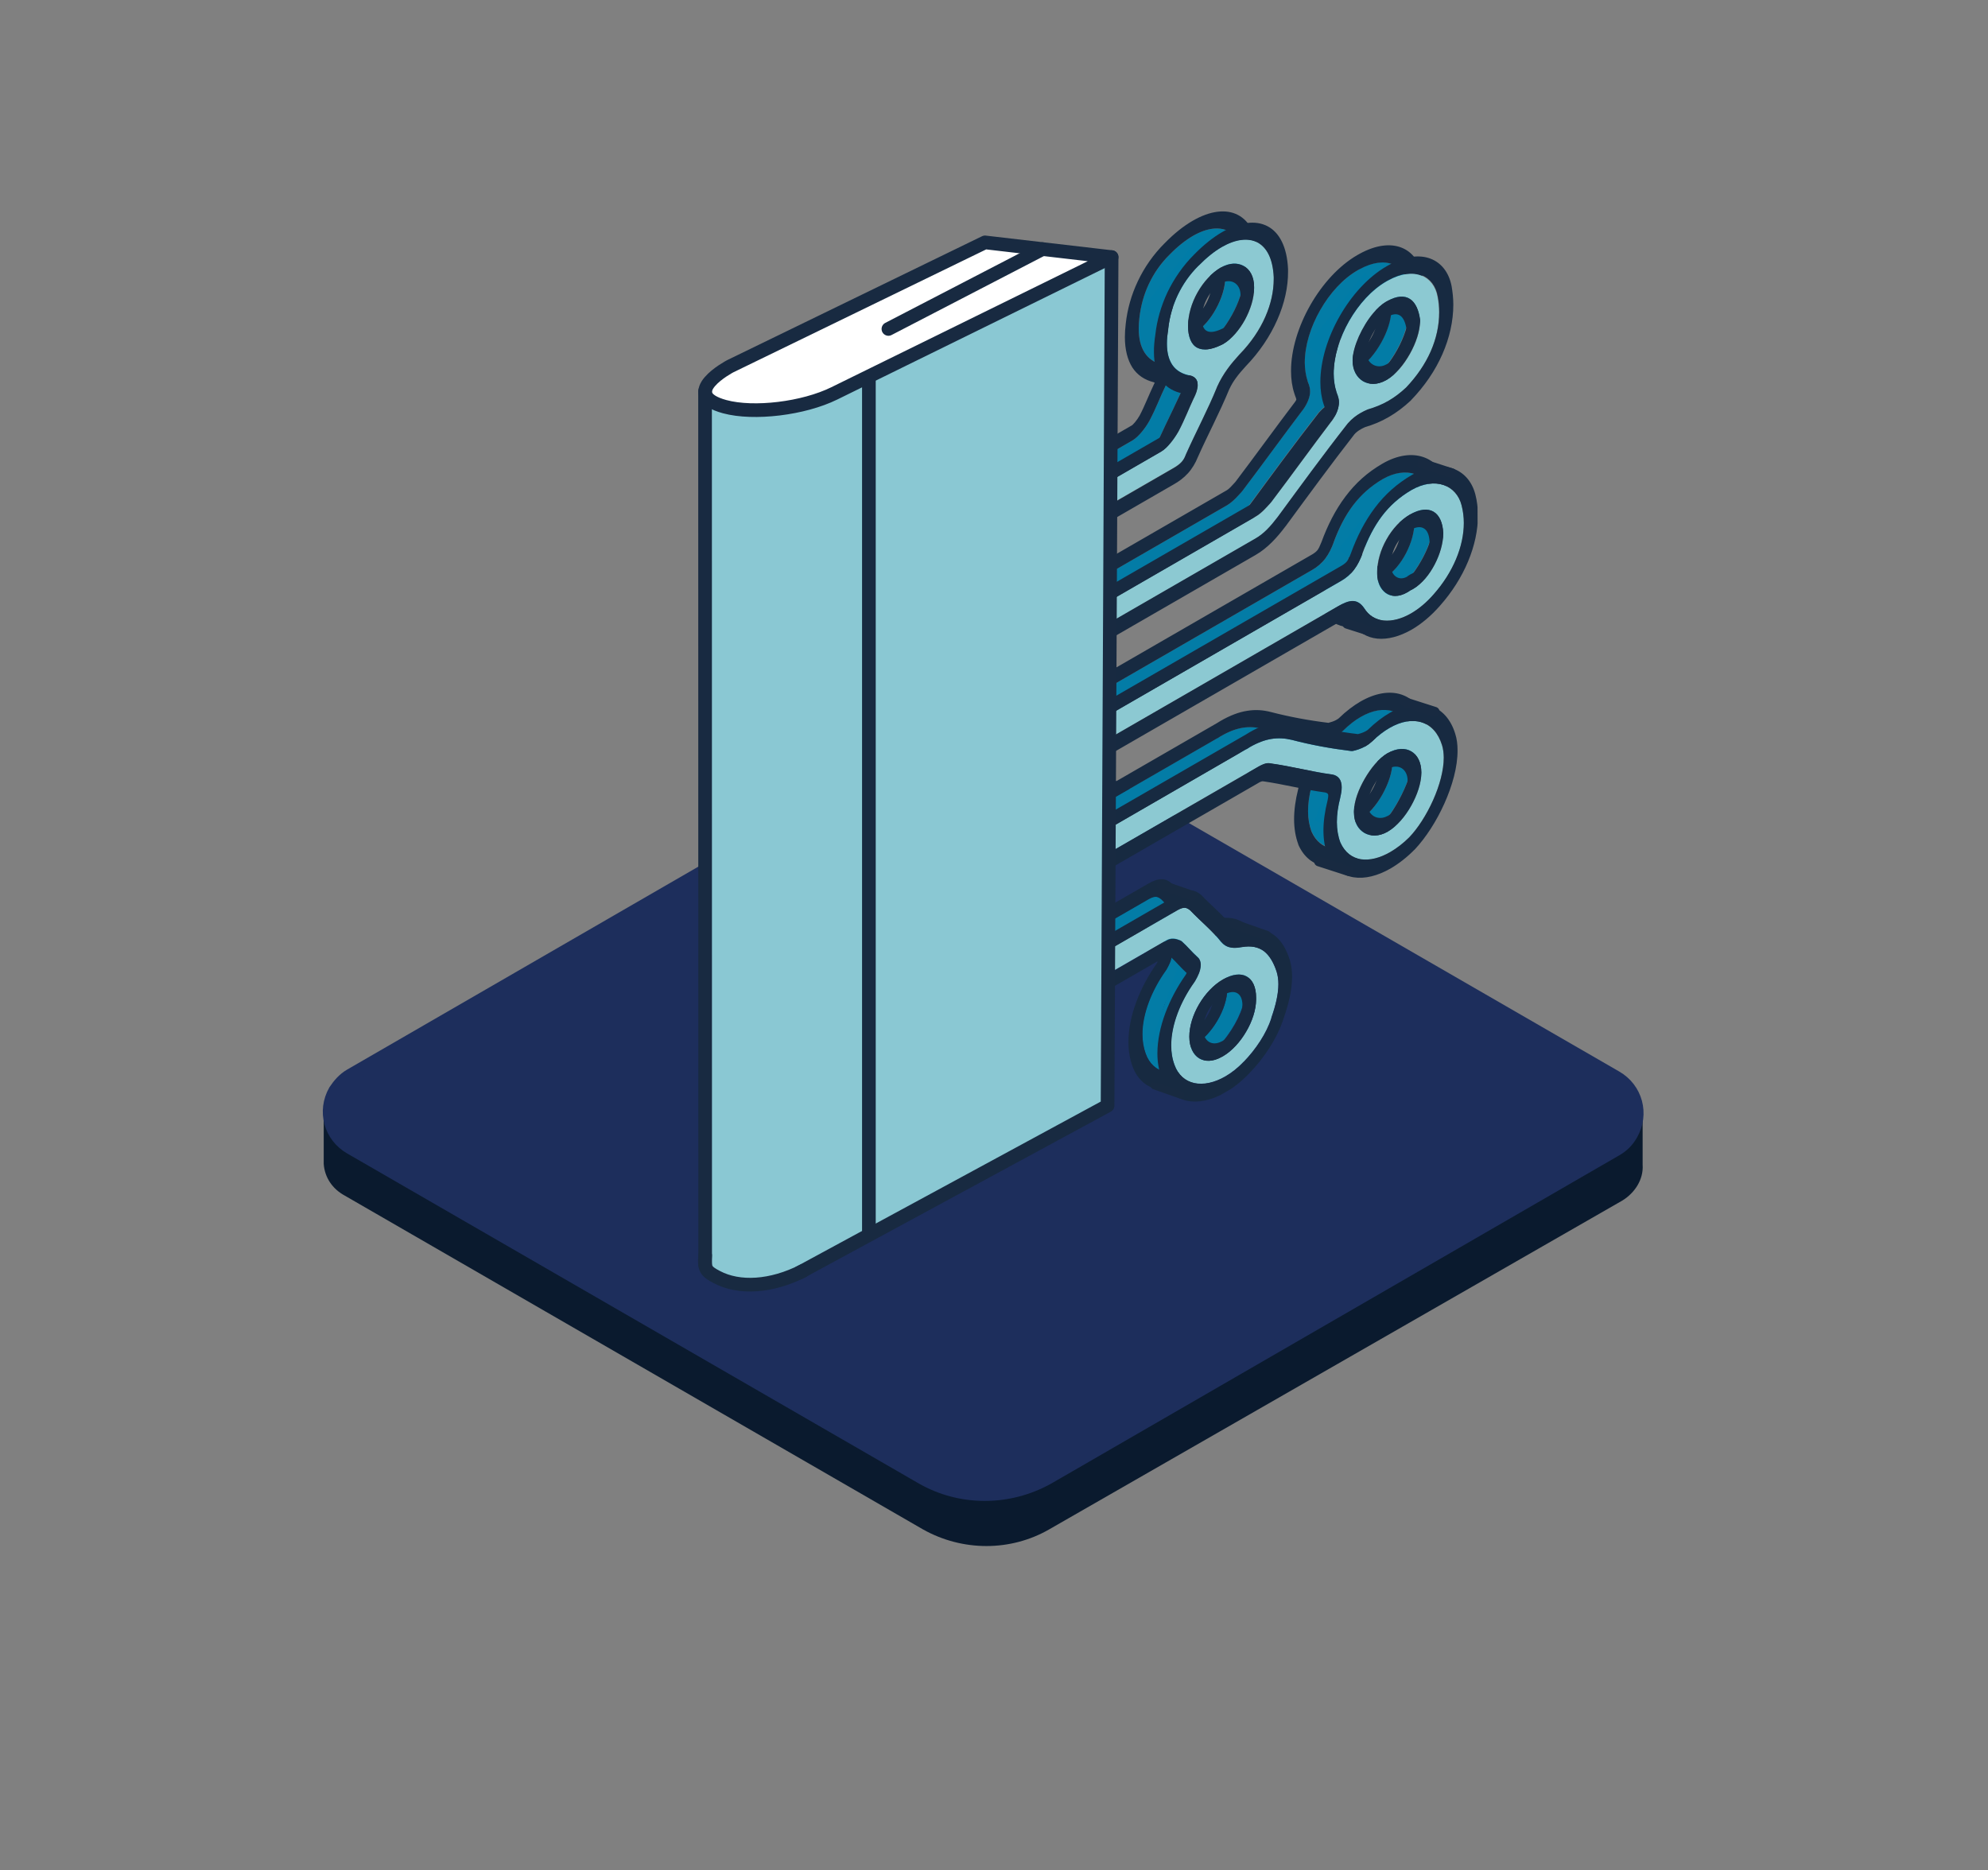 <?xml version="1.0" encoding="UTF-8"?>
<svg id="Layer_1" data-name="Layer 1" xmlns="http://www.w3.org/2000/svg" xmlns:xlink="http://www.w3.org/1999/xlink" viewBox="0 0 206.65 194.44">
  <rect x="0" y="0" width="206.65" height="194.44" fill="#808080" stroke="none"/>
  <defs>
    <style>
      .cls-1 {
        clip-path: url(#clippath);
      }

      .cls-2, .cls-3, .cls-4, .cls-5, .cls-6, .cls-7, .cls-8 {
        stroke-width: 0px;
      }

      .cls-2, .cls-9, .cls-10, .cls-11 {
        fill: none;
      }

      .cls-12 {
        fill: #1d2e5c;
        stroke: #1d2e5c;
        stroke-miterlimit: 10;
        stroke-width: 1.42px;
      }

      .cls-13 {
        fill: #fff;
      }

      .cls-13, .cls-9 {
        stroke-width: 1.42px;
      }

      .cls-13, .cls-9, .cls-10, .cls-11 {
        stroke: #182a41;
        stroke-linecap: round;
        stroke-linejoin: round;
      }

      .cls-14 {
        clip-path: url(#clippath-1);
      }

      .cls-3 {
        fill: #017ca7;
      }

      .cls-10 {
        stroke-width: .75px;
      }

      .cls-4 {
        fill: #172a41;
      }

      .cls-5 {
        fill: #8ac8d3;
      }

      .cls-6 {
        fill: #037ca6;
      }

      .cls-15 {
        isolation: isolate;
      }

      .cls-7 {
        fill: #8cc9d2;
      }

      .cls-8 {
        fill: #0a1a2e;
      }
    </style>
    <clipPath id="clippath">
      <polygon class="cls-2" points="108.07 121.8 107.81 30.89 150.46 6.27 150.72 97.18 108.07 121.8"/>
    </clipPath>
    <clipPath id="clippath-1">
      <polygon class="cls-2" points="111.08 122.96 110.82 33.39 153.46 8.77 153.72 98.34 111.08 122.96"/>
    </clipPath>
  </defs>
  <g>
    <path class="cls-8" d="M165.95,115.81l-57.4-32.7c-4.1-2.3-9.1-2.3-13.1,0l-57.2,32.4-4.6.2v5.3h0c.1,1.4.9,2.6,2.2,3.3l60.1,34.7c4.1,2.3,9.1,2.3,13.1,0l59.6-34.2c1.3-.8,2.2-2.2,2.1-3.7v-5.3h-4.8Z"/>
    <path class="cls-12" d="M36.45,111.81l59-34.1c4.1-2.3,9.1-2.3,13.1,0l59.4,34.3c2.1,1.2,2.8,3.8,1.6,5.9-.4.7-.9,1.2-1.6,1.6l-59,34.1c-4.1,2.3-9.1,2.3-13.1,0l-59.4-34.3c-2.1-1.2-2.8-3.8-1.6-5.9.4-.6.9-1.2,1.6-1.6Z"/>
  </g>
  <g>
    <g>
      <g class="cls-15">
        <g class="cls-1">
          <g>
            <path class="cls-6" d="M124.13,100.68c.97-.56,1.85-.66,2.47-.32.62.35.98,1.13.98,2.19v.22s0,0,0,0c0,1.08-.41,2.28-1.03,3.33-.62,1.07-1.48,2.02-2.42,2.56l-.12.07-.04.02h0c-.89.49-1.71.49-2.31.13-.61-.38-1.01-1.14-1.02-2.24,0-1.08.37-2.3,1-3.38.63-1.08,1.52-2.02,2.49-2.58M110.62,98.43v2.63c.15-.12.29-.22.43-.3l7.18-4.14c.21-.12.4-.17.56-.19.15,0,.29,0,.4.02.22.05.41.13.52.17l.13.07c.56.51,1.09,1.16,1.59,1.6h0c.21.17.37.43.37.85,0,.32-.09.64-.2.91-.11.28-.24.51-.37.74l-.09.13c-1.43,2.01-2.42,4.45-2.41,6.59,0,.7.11,1.38.34,2.01h0c.39,1.08,1.14,1.72,2.08,1.92.94.21,2.08-.04,3.21-.69.66-.38,1.31-.9,1.93-1.54h0c1.23-1.27,2.36-2.94,2.85-4.53v-.04c.46-1.29.73-2.45.73-3.49,0-.45-.05-.87-.18-1.28h0c-.32-.99-.76-1.71-1.34-2.15-.58-.43-1.31-.59-2.3-.42h0c-.37.07-.74.11-1.11.05-.36-.06-.71-.23-.99-.55h-.01c-.95-1.22-2.15-2.16-3.23-3.31-.23-.19-.41-.27-.6-.28-.19,0-.39.06-.72.24l-8.01,4.62c-.25.14-.49.26-.74.32-.02,0-.04,0-.06.01M141.23,77.16c.97-.56,1.85-.57,2.47-.19.63.37,1.03,1.13,1.04,2.2,0,1.09-.43,2.33-1.05,3.44-.62,1.11-1.48,2.14-2.44,2.69s-1.8.51-2.43.15c-.63-.37-1.08-1.06-1.09-2.11v-.12s0-.04,0-.04h0c.02-1.06.5-2.26,1.11-3.34.64-1.09,1.45-2.12,2.38-2.67M126.89,76.54c-.1.06-.2.13-.31.18h-.03s-15.26,8.82-15.26,8.82c-.26.15-.5.29-.72.42v2.66s.04-.03.05-.04c.22-.21.44-.36.68-.49l16.47-9.51s.06-.03.09-.05c.12-.07.28-.16.46-.22.22-.08.48-.14.73-.08h0c2.23.3,4.27.86,6.44,1.15h.02c.29.06.54.19.71.42.17.22.25.56.25.91s-.06.69-.15,1.05h0c-.24.94-.35,1.78-.35,2.55s.12,1.47.36,2.12c.47,1.05,1.22,1.6,2.13,1.75.91.15,1.98-.12,3.06-.75.67-.39,1.35-.91,1.98-1.55h0c.86-.9,1.78-2.31,2.46-3.82.69-1.53,1.12-3.14,1.12-4.46,0-.46-.06-.9-.18-1.29-.78-2.53-3-3.2-5.46-1.79-.59.34-1.19.8-1.8,1.39h0c-.23.22-.45.38-.67.51-.51.29-.99.42-1.36.49h-.15c-2.13-.25-4.19-.63-6.17-1.15h0c-.71-.18-1.39-.23-2.09-.11-.7.11-1.44.38-2.3.88M143.59,52.33s.02,0,.03-.01c.95-.55,1.81-.63,2.4-.26.61.36.96,1.15,1,2.2v.04c0,1.02-.33,2.18-.88,3.23-.55,1.04-1.33,2.02-2.23,2.54-.1.06-.21.11-.31.16-.1.07-.2.13-.3.19-.94.54-1.73.46-2.26.07-.54-.4-.87-1.1-.88-2.01v-.19s0,0,0,0c0-1.09.35-2.29.95-3.36.61-1.09,1.48-2.03,2.44-2.59,0,0,.02,0,.02-.01M143.73,49.8c-1.29.74-2.27,1.65-3.07,2.71-.81,1.07-1.46,2.34-2.03,3.89v.02c-.22.56-.47,1.12-.85,1.63-.39.52-.86.9-1.35,1.18l-25.45,14.69c-.14.08-.28.15-.42.21v2.38s.08-.08.12-.11c.24-.23.5-.4.76-.56.09-.05.18-.08.26-.09l.38-.04s.03,0,.04,0l24.01-13.86c.54-.3,1.05-.53,1.52-.52.47.01.83.28,1.13.7l.02.03c.95,1.58,2.91,1.7,4.89.55.79-.46,1.59-1.12,2.33-1.95h0c1.03-1.17,1.82-2.42,2.34-3.68.53-1.26.8-2.54.81-3.77,0-.62-.08-1.23-.24-1.81h0c-.26-1.05-.95-1.82-1.89-2.13s-2.11-.17-3.33.53M141.12,38.35c-.97.55-1.82.49-2.45.11-.62-.39-1.05-1.1-1.07-2.12,0-.78.27-1.66.65-2.52.38-.86.9-1.72,1.5-2.43.4-.48.85-.9,1.33-1.18l.13-.07h0c.94-.54,1.78-.6,2.35-.2.58.39.91,1.16,1.04,2.16v.11c0,1.06-.42,2.29-1.04,3.4-.62,1.12-1.48,2.17-2.45,2.74M141.3,27.99h-.01c-.06.04-.13.08-.19.12-1.51.87-2.87,2.38-3.87,4.12-1,1.75-1.61,3.71-1.61,5.48,0,.66.09,1.3.29,1.89v.02c.03.09.08.22.14.37.05.17.12.37.12.68,0,.25-.05.59-.19.94-.13.34-.32.68-.56,1.01l-.03.03c-2.09,2.76-4.13,5.59-6.26,8.4l-.11.13c-.15.16-.34.38-.59.63-.24.25-.54.52-.89.72l-16.54,9.55c-.17.1-.33.19-.5.25v2.39c.19-.16.38-.29.58-.41l16.38-9.46c.88-.51,1.54-1.23,2.32-2.24h0c2.33-3.17,4.75-6.49,7.26-9.69l.05-.06c.43-.49.88-.82,1.3-1.06.24-.14.48-.25.7-.35l.07-.03c.75-.22,1.46-.51,2.15-.91.63-.36,1.23-.81,1.84-1.38h0c1.13-1.18,1.97-2.44,2.54-3.75.58-1.31.89-2.68.89-4.09,0-.54-.05-1.09-.16-1.64-.19-1.03-.79-1.84-1.68-2.19-.9-.35-2.08-.24-3.46.52M123.92,26.66c.9-.51,1.73-.51,2.36-.17.63.35,1.08,1.07,1.09,2.17v.17s0,0,0,0c0,1.05-.38,2.22-.96,3.26-.57,1.05-1.36,2-2.25,2.52-.1.06-.19.1-.29.14h0c-.93.44-1.78.58-2.4.25-.63-.32-.97-1.12-.97-2.25,0-1.15.36-2.41.99-3.5.62-1.11,1.48-2.05,2.43-2.59M124.01,24.52c-.77.45-1.58,1.08-2.41,1.93l-.02.02c-.93.93-1.63,1.94-2.15,3.04-.52,1.09-.86,2.28-.99,3.51h0c-.05.43-.07.81-.07,1.17,0,1.04.21,1.86.61,2.47.4.62,1.01,1.04,1.83,1.25h.04c.17.07.31.15.44.29.12.14.22.37.22.67,0,.23-.05.47-.13.7-.07.21-.16.42-.26.63h0c-.48.99-.94,2.23-1.61,3.49l-.03.06c-.24.41-.51.81-.8,1.16-.29.35-.6.66-.98.89l-6.8,3.93c-.09.05-.17.08-.26.1-.01,0-.07,0-.17,0v2.65c.19-.15.38-.27.58-.39l7.93-4.58c.4-.23.67-.45.85-.64.17-.2.29-.37.41-.71l.04-.1c1.09-2.41,2.28-4.66,3.21-6.94l.03-.06c.31-.69.68-1.31,1.08-1.86.4-.55.82-1.02,1.24-1.5l.04-.04c1.21-1.24,2.08-2.56,2.66-3.88.58-1.33.87-2.67.87-3.94v-.2c-.09-1.93-.73-3.1-1.7-3.6-.96-.5-2.26-.36-3.7.48"/>
            <path class="cls-4" d="M123.98,107.11c-.45.26-.93.28-1.3.05-.38-.23-.62-.7-.62-1.33s.21-1.34.58-1.97c.37-.63.88-1.19,1.49-1.54.64-.36,1.12-.4,1.47-.21.34.19.55.6.55,1.27v.14s0,.04,0,.04c0,.6-.23,1.31-.61,1.97-.38.65-.9,1.22-1.42,1.52l-.09.05h-.03s-.01.02-.02.02M124.13,100.68c-.97.56-1.86,1.51-2.49,2.58-.63,1.08-1.01,2.3-1,3.38,0,1.1.41,1.87,1.02,2.24.6.36,1.42.37,2.31-.13h0s.04-.02.04-.02l.12-.07c.94-.54,1.79-1.49,2.42-2.56.62-1.05,1.02-2.26,1.03-3.33h0s0-.22,0-.22c0-1.06-.36-1.84-.98-2.19-.62-.34-1.5-.24-2.47.32M141.23,83.67c-.45.26-.99.28-1.41.03-.42-.23-.67-.72-.67-1.2v-.07s0-.05,0-.05c-.01-.41.25-1.23.7-1.99.43-.76,1.01-1.4,1.36-1.6,0,0,0,0,.01,0,.54-.31,1.07-.33,1.46-.09.4.23.64.71.64,1.29s-.25,1.35-.66,2.09c-.4.72-.93,1.32-1.4,1.59,0,0-.01,0-.02.01,0,0-.01,0-.02,0M141.23,77.16c-.93.55-1.74,1.58-2.38,2.67-.62,1.08-1.09,2.28-1.11,3.34h0s0,.04,0,.04v.12c0,1.05.46,1.75,1.09,2.11.63.36,1.48.4,2.43-.15s1.82-1.58,2.44-2.69c.62-1.11,1.05-2.35,1.05-3.44,0-1.07-.41-1.83-1.04-2.2-.63-.37-1.5-.37-2.47.19M143.3,58.78c-.45.26-.87.24-1.2.01-.33-.23-.51-.7-.51-1.14v-.09s0-.04,0-.04c0-.72.21-1.44.56-2.05.34-.62.83-1.15,1.44-1.51.62-.35,1.08-.38,1.42-.19.33.2.56.65.59,1.37,0,.58-.21,1.31-.54,1.93-.34.64-.76,1.13-1.16,1.36-.06.04-.13.07-.19.1-.04.01-.07.03-.11.05s-.07.04-.11.07c-.07.05-.14.1-.2.13M143.61,52.32s-.02,0-.03.01c0,0-.02,0-.02.01-.97.56-1.84,1.5-2.44,2.59-.6,1.06-.95,2.26-.95,3.36h0s0,.19,0,.19c0,.91.34,1.61.88,2.01.53.39,1.33.47,2.26-.07.1-.06.2-.12.3-.19.1-.05.2-.1.31-.16.9-.52,1.68-1.49,2.23-2.54.55-1.05.88-2.21.88-3.23v-.04c-.05-1.05-.39-1.84-1-2.2-.6-.37-1.46-.28-2.4.26M141.21,30.15h0s0,0,0,0M141.1,36.74c-.46.26-1,.26-1.41,0-.42-.25-.67-.76-.66-1.21-.01-.4.25-1.26.69-2.03.21-.39.46-.76.71-1.05.24-.29.47-.49.66-.6l.05-.02.04-.02c.63-.35,1.02-.36,1.35-.15.32.21.56.69.67,1.44-.01.51-.26,1.29-.66,2-.41.74-.94,1.36-1.4,1.62,0,0-.01,0-.02,0,0,0-.01,0-.02,0M141.09,30.22c-.48.28-.93.7-1.33,1.18-.61.72-1.12,1.57-1.5,2.43-.38.86-.65,1.74-.65,2.52.02,1.02.45,1.73,1.07,2.12.63.37,1.48.44,2.45-.11.97-.57,1.82-1.62,2.45-2.74.62-1.11,1.04-2.34,1.05-3.4v-.11c-.14-1-.47-1.77-1.05-2.16-.57-.4-1.41-.33-2.35.2l-.04.84.04-.84h0s-.13.07-.13.07M123.92,28.3s.01,0,.02-.01c.42-.25.95-.29,1.34-.06.4.22.66.68.66,1.25v.09s0,.04,0,.04c0,.59-.23,1.32-.58,1.96-.35.64-.81,1.16-1.2,1.38,0,0-.01,0-.02,0l-.13.07h-.01c-.72.35-1.23.39-1.55.21s-.52-.54-.52-1.32.23-1.5.59-2.14c.36-.64.85-1.17,1.41-1.5M123.92,26.66c-.94.55-1.81,1.49-2.43,2.59-.62,1.09-.99,2.35-.99,3.5,0,1.13.34,1.93.97,2.25.62.32,1.46.19,2.4-.25h0c.1-.04.19-.09.29-.14.89-.52,1.68-1.47,2.25-2.52.57-1.03.95-2.21.96-3.26h0s0-.17,0-.17c0-1.1-.46-1.82-1.09-2.17-.63-.34-1.46-.34-2.36.17M110.62,101.06v-2.63s.03,0,.05-.01c.25-.06.49-.18.74-.32l8.01-4.62c.33-.18.54-.24.72-.24.19,0,.37.09.6.28,1.08,1.15,2.28,2.09,3.23,3.29h.01c.28.34.63.5.99.57.36.06.74.02,1.11-.05h0c.99-.17,1.72-.01,2.3.42.58.43,1.02,1.15,1.34,2.14h0c.12.41.18.83.18,1.28,0,1.03-.28,2.2-.72,3.49v.04c-.51,1.59-1.63,3.27-2.86,4.52h0c-.62.66-1.28,1.17-1.93,1.55-1.13.65-2.27.9-3.21.69-.95-.2-1.7-.84-2.08-1.91h0c-.23-.64-.34-1.31-.34-2.02,0-2.15.98-4.58,2.41-6.59l.09-.13c.13-.23.25-.46.37-.74.11-.27.2-.59.2-.91,0-.42-.17-.68-.37-.85h0c-.5-.45-1.03-1.1-1.59-1.6l-.13-.07c-.12-.04-.3-.11-.52-.17-.12-.02-.25-.03-.4-.02-.16.02-.35.07-.56.19l-7.18,4.14c-.14.08-.28.18-.42.3M111.3,85.55l15.26-8.81h.03c.1-.07.2-.14.31-.2.86-.5,1.6-.77,2.3-.88.7-.11,1.38-.06,2.09.12h0c1.98.52,4.04.9,6.17,1.16h.15c.37-.09.85-.22,1.36-.5.22-.13.44-.28.67-.5h0c.61-.6,1.21-1.06,1.8-1.4,2.46-1.42,4.68-.74,5.46,1.79.12.39.18.82.18,1.29,0,1.32-.43,2.93-1.12,4.46-.68,1.51-1.6,2.93-2.46,3.83h0c-.63.64-1.31,1.16-1.98,1.55-1.08.62-2.15.89-3.06.75-.91-.15-1.66-.7-2.13-1.75-.24-.65-.36-1.35-.36-2.12s.11-1.61.35-2.54h0c.09-.37.15-.73.15-1.06s-.08-.69-.25-.91c-.17-.23-.42-.36-.71-.42h-.02c-2.16-.29-4.21-.85-6.44-1.15h0c-.25-.06-.51,0-.73.08-.18.07-.34.15-.46.22-.03.02-.06.04-.09.05l-16.47,9.51c-.24.14-.45.28-.68.49-.01.01-.03.03-.04.04v-2.66c.21-.12.45-.26.71-.42M110.97,73.93l25.45-14.69c.49-.28.96-.67,1.35-1.18.38-.51.64-1.07.85-1.63v-.02c.57-1.55,1.23-2.82,2.04-3.89.81-1.06,1.79-1.96,3.07-2.71,1.22-.7,2.39-.84,3.33-.53s1.63,1.08,1.89,2.12h0c.16.59.23,1.2.24,1.82,0,1.24-.28,2.51-.81,3.77-.53,1.26-1.31,2.51-2.34,3.67h0c-.74.85-1.54,1.51-2.33,1.97-1.99,1.15-3.94,1.03-4.89-.55l-.02-.03c-.3-.42-.66-.68-1.13-.7-.47-.01-.98.22-1.52.52l-24.01,13.86s-.03,0-.04,0l-.38.04c-.08.01-.17.04-.26.09-.26.15-.52.33-.76.56-.04.04-.08.07-.11.11v-2.38c.13-.06.27-.13.41-.21M110.69,60.61h0s0,0,0,0h0M111.01,62.08l16.54-9.55c.34-.2.64-.47.89-.72.24-.24.43-.46.59-.63l.11-.13c2.13-2.81,4.17-5.64,6.26-8.4l.03-.03c.24-.33.43-.67.56-1.01.14-.35.2-.69.19-.94,0-.31-.07-.51-.12-.68-.06-.16-.12-.29-.14-.37v-.02c-.19-.59-.28-1.23-.29-1.89,0-1.78.61-3.74,1.61-5.48,1-1.75,2.36-3.25,3.87-4.12l.19-.11h.01c1.39-.76,2.57-.87,3.46-.52.89.35,1.49,1.15,1.68,2.19.1.55.16,1.1.16,1.64,0,1.4-.31,2.77-.89,4.09-.57,1.3-1.42,2.56-2.54,3.75h0c-.61.57-1.22,1.02-1.84,1.38-.69.4-1.4.69-2.15.91l-.07.03c-.22.09-.46.21-.7.35-.42.24-.87.57-1.3,1.06l-.05.06c-2.51,3.21-4.93,6.52-7.26,9.69h0c-.78,1.02-1.45,1.74-2.32,2.24l-16.38,9.46c-.2.11-.39.25-.57.41v-2.39c.16-.07.32-.16.49-.25M121.12,40.2c.1-.21.2-.41.26-.63.08-.23.13-.47.13-.7,0-.3-.1-.53-.22-.67-.12-.14-.27-.22-.44-.28h-.04c-.83-.22-1.43-.64-1.83-1.26-.4-.62-.61-1.44-.61-2.47,0-.36.02-.75.07-1.16h0c.14-1.24.47-2.43.99-3.52.52-1.1,1.22-2.12,2.15-3.04l.02-.02c.83-.85,1.64-1.48,2.41-1.93,1.44-.83,2.74-.98,3.7-.48.97.51,1.61,1.68,1.7,3.6v.2c0,1.28-.29,2.62-.87,3.94-.58,1.32-1.46,2.64-2.66,3.88l-.04.04c-.43.47-.84.95-1.24,1.5-.39.54-.76,1.16-1.08,1.86l-.03.06c-.93,2.28-2.12,4.53-3.21,6.94l-.04.1c-.13.34-.24.51-.41.71-.18.19-.45.42-.85.64l-7.93,4.58c-.2.11-.39.24-.57.39v-2.65c.08,0,.15-.01.16,0,.08-.01.17-.04.26-.1l6.8-3.93c.38-.22.68-.54.98-.89.29-.35.57-.75.8-1.16l.03-.06c.67-1.26,1.12-2.5,1.61-3.49h0M109.71,29.8s-.02.01-.04.02c-.38.24-.67.76-.67,1.2l.15,53.64c-.13.14-.27.29-.4.43-.1.1-.2.2-.31.32-.05.07-.11.13-.19.26-.04.07-.1.15-.16.28-.06.14-.13.34-.13.56s.1.39.19.45c.09.06.17.07.22.07.12,0,.19-.03.26-.05.12-.04.23-.09.38-.16.04-.02.09-.05.14-.07l.07,25.08c0,.41.27.61.63.45.03-.01.06-.03.09-.04.32-.19.61-.61.68-1.03.2-1.1.4-2.33.4-3.6,0-.2,0-.39-.01-.59v-4.37c-.01-.09,0-.17,0-.23l.03-.02,7.16-4.13s.1-.01.22.02c.1.03.22.07.35.12.48.44,1,1.06,1.53,1.55h.01s.02.04.02.04l-.11.2c-1.71,2.43-2.93,5.45-2.92,8.15,0,.89.14,1.73.42,2.5h0c.5,1.37,1.45,2.17,2.63,2.41,1.18.25,2.58-.04,4.01-.87.83-.48,1.67-1.13,2.46-1.97h0c1.48-1.53,2.91-3.59,3.62-5.82h0c.49-1.43.86-2.89.85-4.26,0-.59-.07-1.16-.23-1.7h0c-.36-1.14-.88-2.04-1.63-2.59-.74-.57-1.71-.77-2.92-.54h0c-.31.06-.57.08-.79.04-.21-.04-.4-.12-.57-.31-1.03-1.29-2.25-2.25-3.28-3.35h-.03c-.3-.29-.64-.47-1.06-.48-.42-.01-.89.15-1.39.44l-8.01,4.62c-.15.09-.26.13-.31.15h-.01s-.03-.15-.03-.34l-.02-6.07c0-.14,0-.24.02-.3.04-.03.12-.1.25-.17l16.47-9.51c.11-.06.21-.12.3-.15.09-.04.14-.04.18-.03h.05c2.16.3,4.2.86,6.42,1.17.16.04.23.09.27.14.03.05.05.09.05.2,0,.1-.02.26-.08.5h0c-.28,1.11-.42,2.15-.42,3.11s.15,1.84.44,2.62v.03c.59,1.32,1.55,2.04,2.71,2.22,1.15.18,2.49-.15,3.83-.92.84-.48,1.68-1.15,2.48-1.95l.02-.02c1.19-1.24,2.27-2.94,3.1-4.78.82-1.83,1.38-3.8,1.37-5.54,0-.61-.07-1.19-.24-1.72-.94-3.07-3.69-3.97-6.82-2.17-.74.43-1.5,1.01-2.26,1.75h0s-.09.07-.18.12c-.01,0-.03.02-.04.02,0,0-.02.01-.03.02-.23.13-.56.24-.81.3-2.07-.25-4.08-.63-6.01-1.13h0c-.78-.2-1.57-.26-2.43-.12-.86.13-1.77.47-2.79,1.06-.11.07-.24.14-.36.22l-15.23,8.79c-.18.11-.35.2-.51.29.05-.17.09-.36.09-.54v-5.21c-.02-.19,0-.34.03-.43.04-.14.06-.16.1-.22.12.04.28,0,.43-.08l24.7-14.26c.44-.25.69-.34.86-.33.16,0,.33.09.55.38,1.22,2.01,3.67,2.14,6.16.7,1-.58,2.01-1.41,2.95-2.47h0c1.25-1.41,2.24-2.99,2.92-4.6.68-1.62,1.03-3.26,1.03-4.78,0-.77-.09-1.51-.28-2.2h0c-.35-1.39-1.22-2.33-2.38-2.71-1.16-.39-2.64-.22-4.21.69s-2.79,2.01-3.85,3.42c-1.05,1.39-1.86,3-2.5,4.75h0c-.17.43-.29.66-.39.8-.1.13-.24.27-.57.47l-25.45,14.69c-.12.07-.21.11-.25.12-.01-.04-.03-.13-.03-.27l-.02-5.47c0-.15.02-.27.04-.34.03-.11.03-.1.06-.14.03-.04.12-.13.29-.23.01,0,.02-.01.04-.02l16.38-9.46c1.24-.72,2.23-1.81,3.1-2.97v-.02c2.33-3.15,4.72-6.42,7.17-9.55h0c.13-.16.36-.35.62-.5.02,0,.03-.02.05-.03.16-.09.33-.18.5-.24h0c.81-.24,1.61-.56,2.42-1.03.76-.44,1.52-1,2.27-1.71l.05-.05c1.37-1.42,2.48-3.05,3.23-4.75.76-1.71,1.15-3.47,1.14-5.15,0-.66-.06-1.31-.18-1.94h0c-.27-1.39-1.04-2.41-2.16-2.84-1.13-.44-2.63-.29-4.33.64h0c-.09.05-.17.09-.25.14-3.82,2.21-6.9,7.63-6.89,12.06,0,.83.11,1.62.35,2.34h0c.05.18.11.31.15.42.04.11.05.19.05.21h0s-.02.08-.13.23h0c-2.11,2.78-4.12,5.57-6.2,8.32-.2.21-.36.4-.5.54-.16.16-.27.25-.38.32l-16.54,9.55c-.12.07-.21.12-.26.14,0-.04-.01-.11-.01-.21l-.02-6.07c0-.18.01-.3.02-.37h0s.15-.13.32-.23l7.93-4.58c.51-.29.99-.64,1.43-1.13.43-.47.8-1.07,1.04-1.71,1.01-2.26,2.21-4.51,3.22-6.97h0c.22-.48.45-.86.73-1.25.28-.39.62-.78,1.02-1.22h0c1.42-1.47,2.54-3.13,3.28-4.83.75-1.7,1.13-3.44,1.12-5.01,0-.09,0-.17,0-.25h0c-.1-2.31-.89-3.82-2.13-4.47s-2.9-.44-4.69.59c-.96.55-1.94,1.33-2.92,2.33h0c-1.17,1.16-2.12,2.52-2.8,3.96-.69,1.45-1.1,2.96-1.26,4.42h0c-.06.49-.09.96-.09,1.4,0,1.28.27,2.36.78,3.16.51.78,1.26,1.29,2.22,1.53h0s.07.03.1.05c0,.02-.02.04-.03.07l-.02.03c-.56,1.17-1,2.34-1.52,3.32h0c-.14.24-.32.5-.48.69-.16.19-.3.31-.3.31l-6.65,3.84c-.1,0-.24-.02-.31-.06l-.05-.03v-.04s-.26-12.97-.26-12.97c0-.57.03-2.1.02-3.3,0-.62,0-1.13-.04-1.47-.04-.4-.35-.54-.71-.33"/>
          </g>
        </g>
      </g>
      <rect class="cls-3" x="121.61" y="24.06" width="2.32" height="9.59" transform="translate(44.42 -69.97) rotate(38.37)"/>
      <rect class="cls-3" x="138.61" y="28.06" width="2.32" height="9.59" transform="translate(50.58 -79.66) rotate(38.37)"/>
      <rect class="cls-3" x="141.7" y="49.66" width="2.03" height="9.02" transform="translate(64.44 -76.88) rotate(38.37)"/>
      <rect class="cls-3" x="138.21" y="76.38" width="2.32" height="9.59" transform="translate(35.47 -42.19) rotate(19.68)"/>
      <rect class="cls-3" x="121.21" y="99.38" width="2.32" height="9.59" transform="translate(42.23 -35.12) rotate(19.68)"/>
      <line class="cls-2" x1="115.37" y1="48.92" x2="119.27" y2="46.72"/>
      <g class="cls-15">
        <g class="cls-14">
          <g>
            <path class="cls-7" d="M127.13,101.83c.97-.56,1.85-.66,2.46-.31.62.34.98,1.12.98,2.19v.21s0,0,0,0c0,1.08-.41,2.28-1.03,3.33-.62,1.07-1.48,2.02-2.41,2.56l-.13.07-.04.02h0c-.89.49-1.71.49-2.31.13-.61-.38-1.01-1.14-1.02-2.24s.38-2.3,1.01-3.38,1.51-2.02,2.49-2.58M113.61,99.58v2.63c.15-.12.29-.22.43-.3l7.18-4.14c.22-.13.4-.17.56-.19.15,0,.29,0,.4.02.23.05.41.13.52.17l.13.08c.56.5,1.09,1.15,1.6,1.6h0c.21.16.37.43.37.85,0,.32-.09.64-.2.91-.11.28-.24.51-.37.74l-.09.14c-1.43,2.01-2.41,4.43-2.41,6.58,0,.7.11,1.38.34,2.01h0c.39,1.08,1.14,1.72,2.08,1.92.95.2,2.08-.04,3.21-.69.66-.38,1.31-.89,1.93-1.54h.01c1.22-1.27,2.35-2.94,2.85-4.53v-.04c.46-1.29.73-2.45.73-3.49,0-.45-.05-.87-.18-1.28h0c-.32-.99-.76-1.71-1.33-2.15-.59-.43-1.32-.59-2.31-.42h0c-.36.07-.74.11-1.11.05-.36-.05-.71-.23-.99-.55h-.01c-.95-1.22-2.14-2.16-3.23-3.31-.22-.19-.41-.27-.59-.28-.19,0-.4.06-.73.24l-8,4.62c-.26.15-.5.27-.75.33-.02,0-.04,0-.06.01M144.23,78.31c.98-.56,1.85-.57,2.47-.19.63.37,1.04,1.13,1.04,2.2,0,1.09-.43,2.33-1.05,3.44-.62,1.11-1.48,2.13-2.44,2.7-.94.54-1.79.5-2.42.14-.63-.37-1.08-1.06-1.09-2.12v-.17s0,0,0,0c.02-1.06.49-2.26,1.11-3.34.64-1.09,1.45-2.12,2.37-2.66M129.9,77.69c-.1.06-.21.13-.31.19h-.03s-15.25,8.82-15.25,8.82c-.27.15-.51.29-.73.42v2.66s.04-.03.05-.04c.22-.21.45-.36.68-.5l16.46-9.5c.11-.07.31-.18.55-.27.22-.09.48-.14.73-.09h0c2.23.3,4.27.86,6.43,1.15h.02c.29.06.54.19.71.42.17.22.26.56.25.91,0,.34-.06.69-.14,1.05v.02c-.25.93-.36,1.77-.36,2.54s.12,1.48.36,2.12c.47,1.05,1.22,1.61,2.13,1.75.91.15,1.99-.13,3.06-.75.67-.39,1.33-.9,1.97-1.53h0c.87-.91,1.79-2.32,2.47-3.84.69-1.53,1.12-3.14,1.12-4.45,0-.47-.06-.91-.18-1.29-.78-2.53-3-3.21-5.46-1.79-.58.34-1.19.8-1.8,1.39-.24.22-.46.38-.67.5-.52.29-1,.43-1.37.5h-.15c-2.13-.26-4.19-.64-6.17-1.16h0c-.72-.17-1.39-.21-2.1-.1-.7.11-1.44.38-2.29.87M146.58,53.49s.02,0,.02-.01c.95-.55,1.81-.63,2.41-.27.61.36.96,1.15,1,2.21v.04c0,1.02-.34,2.18-.89,3.23-.54,1.04-1.32,2.01-2.23,2.54-.1.06-.19.11-.29.15-.11.07-.21.14-.31.2-.93.54-1.73.46-2.26.07-.54-.4-.87-1.1-.88-2.01v-.19s0,0,0,0c0-1.09.35-2.28.96-3.36.61-1.09,1.48-2.03,2.46-2.6M146.72,50.95c-1.29.75-2.27,1.65-3.07,2.71-.8,1.07-1.46,2.34-2.02,3.89v.02c-.22.57-.47,1.12-.86,1.64-.39.52-.85.9-1.35,1.18l-25.45,14.69c-.14.08-.28.15-.42.21v2.39s.08-.08.12-.11c.25-.23.5-.42.76-.56.09-.05.19-.08.27-.1l.38-.04s.04,0,.06,0l23.99-13.85c.54-.31,1.05-.54,1.52-.53.47.01.83.28,1.13.7l.02.03c.95,1.58,2.91,1.7,4.9.55.79-.46,1.58-1.11,2.32-1.95h0c1.03-1.17,1.82-2.42,2.34-3.68.53-1.26.81-2.54.81-3.77,0-.62-.08-1.23-.23-1.82h0c-.26-1.04-.95-1.82-1.89-2.13-.93-.31-2.11-.17-3.33.53M144.12,39.51c-.97.55-1.82.49-2.45.11-.62-.39-1.05-1.1-1.06-2.12,0-.78.26-1.65.65-2.52.39-.86.9-1.72,1.5-2.43.4-.47.85-.9,1.33-1.18l.13-.07h0c.95-.54,1.78-.6,2.36-.21.58.39.91,1.17,1.04,2.17v.11c0,1.06-.42,2.29-1.04,3.4-.62,1.12-1.47,2.16-2.45,2.74M144.3,29.15h0c-.07.04-.13.08-.2.12-1.51.87-2.87,2.38-3.87,4.12-.99,1.74-1.61,3.71-1.6,5.48,0,.67.09,1.3.28,1.9v.02c.03.1.08.22.14.38.06.16.12.38.12.68,0,.26-.06.6-.19.94-.13.35-.33.68-.57,1.01l-.03.03c-2.09,2.76-4.12,5.58-6.25,8.39l-.12.14c-.15.16-.34.38-.59.63-.24.25-.54.52-.89.72l-16.54,9.55c-.17.1-.33.19-.5.25v2.39c.19-.16.38-.29.58-.41l16.39-9.46c.88-.51,1.55-1.23,2.33-2.25,2.33-3.16,4.74-6.48,7.25-9.68l.05-.06c.43-.49.88-.82,1.3-1.06.24-.14.48-.25.7-.35l.07-.03c.75-.22,1.46-.5,2.15-.9.62-.36,1.23-.81,1.83-1.38,1.13-1.19,1.98-2.45,2.56-3.76.58-1.31.89-2.68.88-4.08,0-.54-.05-1.1-.16-1.64-.19-1.04-.79-1.85-1.68-2.19-.9-.35-2.08-.24-3.46.52M126.92,27.81c.89-.51,1.73-.51,2.35-.17.63.35,1.08,1.07,1.09,2.17v.18s0,0,0,0c0,1.05-.38,2.22-.95,3.25-.58,1.05-1.37,2-2.26,2.52-.1.06-.19.1-.29.14h0c-.93.44-1.77.57-2.4.25-.63-.32-.96-1.13-.96-2.25,0-1.15.36-2.4.98-3.5.62-1.1,1.48-2.05,2.44-2.6M127.01,25.67c-.77.45-1.58,1.09-2.41,1.93h-.01c-.94.95-1.64,1.97-2.16,3.06-.52,1.1-.86,2.29-.99,3.5v.06c-.09.55-.14,1.05-.14,1.5,0,.95.2,1.69.59,2.25.4.56,1.01.93,1.89,1.08l.07.02c.16.06.31.14.43.28.13.14.22.37.22.67,0,.23-.05.47-.12.69-.08.23-.17.44-.28.66h0c-.47.98-.93,2.21-1.59,3.46l-.03.05c-.24.41-.52.81-.81,1.17-.29.35-.6.66-.98.89l-6.8,3.93c-.15.08-.29.16-.42.21v2.54c.2-.15.38-.27.58-.39l7.93-4.58c.4-.23.67-.45.85-.64.17-.2.29-.37.42-.71l.04-.1c1.08-2.41,2.28-4.65,3.21-6.94l.02-.06c.31-.69.69-1.32,1.08-1.86.39-.54.81-1.02,1.24-1.5l.03-.03c1.21-1.24,2.08-2.56,2.66-3.88.58-1.33.88-2.67.88-3.95v-.19s0,0,0,0c-.09-1.93-.73-3.1-1.69-3.61-.97-.5-2.26-.35-3.71.48"/>
            <path class="cls-4" d="M127,108.26c-.45.26-.95.29-1.32.06-.38-.23-.62-.71-.62-1.34s.22-1.34.58-1.97c.37-.63.89-1.19,1.5-1.55.64-.36,1.12-.4,1.46-.21s.55.6.55,1.28v.14s0,.04,0,.04c0,.6-.23,1.31-.61,1.97-.38.65-.89,1.21-1.42,1.52l-.1.06-.03.02M127.13,101.83c-.98.56-1.86,1.51-2.49,2.58s-1.01,2.3-1.01,3.38.41,1.87,1.02,2.24c.6.36,1.42.37,2.31-.13h0s.04-.02.04-.02l.13-.07c.93-.54,1.79-1.49,2.41-2.56.62-1.05,1.02-2.26,1.03-3.33h0s0-.21,0-.21c0-1.07-.36-1.85-.98-2.19-.61-.35-1.49-.25-2.46.31M144.23,84.83c-.44.26-.99.28-1.4.04-.42-.24-.68-.72-.67-1.2v-.08s0-.04,0-.04c-.01-.4.26-1.23.7-1.99.42-.75.99-1.38,1.35-1.59,0,0,.02,0,.02-.01,0,0,.01,0,.02-.01.54-.31,1.05-.32,1.44-.09.39.23.63.71.63,1.29,0,.56-.25,1.36-.66,2.09-.4.72-.93,1.32-1.4,1.59,0,0-.01,0-.02.01,0,0-.01,0-.02,0M144.23,78.31c-.92.55-1.74,1.57-2.37,2.66-.62,1.08-1.09,2.28-1.11,3.34h0s0,.17,0,.17c0,1.05.46,1.75,1.09,2.12.63.35,1.48.4,2.42-.14.96-.56,1.82-1.59,2.44-2.7.62-1.11,1.05-2.35,1.05-3.44,0-1.07-.41-1.83-1.04-2.2-.63-.37-1.5-.36-2.47.19M146.29,59.94c-.45.26-.87.24-1.2,0-.33-.23-.52-.7-.51-1.14v-.09s0-.04,0-.04c0-.72.21-1.43.56-2.05.35-.62.83-1.15,1.44-1.51.63-.35,1.08-.38,1.42-.18.34.19.56.64.6,1.36,0,.58-.22,1.31-.54,1.93-.33.63-.75,1.12-1.14,1.35,0,0-.01,0-.02,0-.06.04-.13.07-.19.1-.04.01-.07.03-.11.05s-.07.04-.11.07c-.07.05-.13.09-.2.13M146.61,53.47s-.02,0-.02.01c-.98.56-1.85,1.5-2.46,2.6-.61,1.07-.95,2.27-.96,3.36h0s0,.19,0,.19c0,.91.34,1.61.88,2.01.54.39,1.33.47,2.26-.07.1-.06.21-.12.31-.2.1-.04.2-.1.29-.15.91-.52,1.69-1.5,2.23-2.54.55-1.05.88-2.21.89-3.23v-.04c-.05-1.06-.4-1.84-1-2.21-.6-.36-1.46-.28-2.41.27M144.21,31.31h0s0,0,0,0M144.1,37.89c-.46.26-1,.26-1.41,0-.42-.25-.67-.76-.66-1.21-.01-.4.25-1.26.69-2.03.22-.39.46-.76.71-1.05.23-.27.45-.47.64-.58,0,0,.02-.01.03-.01l.05-.03.04-.02c.63-.35,1.02-.36,1.35-.15.32.21.56.69.67,1.44,0,.51-.26,1.29-.66,2.01-.41.74-.94,1.35-1.41,1.62,0,0-.01,0-.02,0,0,0-.01,0-.02,0M144.08,31.37c-.48.28-.93.7-1.33,1.18-.61.72-1.11,1.57-1.5,2.43-.38.87-.65,1.74-.65,2.52,0,1.02.44,1.73,1.06,2.12.63.37,1.48.44,2.45-.11.98-.57,1.82-1.62,2.45-2.74.62-1.11,1.04-2.34,1.05-3.4v-.11c-.14-1-.46-1.77-1.04-2.17-.58-.39-1.41-.33-2.36.21l-.04.84.04-.84h0s-.13.07-.13.07M126.93,29.45s.01,0,.02-.01c.42-.25.95-.28,1.34-.06.4.22.65.68.66,1.25v.1s0,.04,0,.04c0,.58-.22,1.32-.58,1.96-.36.65-.82,1.17-1.22,1.4l-.13.06h-.01c-.72.35-1.24.39-1.56.22-.32-.17-.51-.54-.52-1.32,0-.76.23-1.5.59-2.14.36-.64.85-1.17,1.42-1.5M126.92,27.81c-.95.55-1.82,1.5-2.44,2.6-.62,1.1-.99,2.35-.98,3.5,0,1.13.33,1.93.96,2.25.62.32,1.46.19,2.4-.25h0c.1-.04.19-.09.29-.14.89-.52,1.68-1.47,2.26-2.52.56-1.04.94-2.21.95-3.25h0s0-.18,0-.18c0-1.1-.46-1.82-1.09-2.17-.63-.34-1.46-.34-2.35.17M123.39,101.05h0s0,0,0,0h0M113.62,102.21v-2.63s.03,0,.05-.01c.25-.06.49-.18.75-.33l8-4.62c.33-.18.54-.24.73-.24.18.01.37.09.59.28,1.09,1.14,2.28,2.09,3.23,3.29h.01c.28.34.63.51.99.57.36.06.74.02,1.11-.05h0c.99-.17,1.72-.01,2.31.42.57.44,1.01,1.16,1.33,2.15h0c.12.41.18.83.18,1.28,0,1.03-.28,2.2-.72,3.49v.04c-.51,1.59-1.63,3.27-2.86,4.52h-.01c-.62.67-1.28,1.18-1.93,1.56-1.13.65-2.26.89-3.21.69-.95-.2-1.7-.84-2.08-1.91h0c-.24-.64-.34-1.32-.34-2.02,0-2.15.97-4.57,2.41-6.58l.09-.14c.13-.23.26-.47.37-.74.11-.27.2-.59.2-.91,0-.41-.16-.68-.37-.84h0c-.51-.45-1.03-1.1-1.6-1.6l-.13-.08c-.12-.04-.29-.12-.52-.17-.12-.02-.25-.03-.4-.02-.15.02-.34.06-.56.19l-7.18,4.14c-.14.08-.28.18-.42.3M114.03,91.07s0,0,0,0h0s0,0,0,0M114.3,86.7l15.25-8.81h.03c.1-.07.21-.14.31-.2.86-.49,1.59-.76,2.29-.87.7-.11,1.38-.07,2.1.1h0c1.98.52,4.04.9,6.17,1.16h.15c.37-.08.85-.22,1.37-.51.21-.12.43-.28.67-.5.61-.6,1.22-1.06,1.8-1.39,2.46-1.42,4.68-.74,5.46,1.79.12.39.17.82.18,1.29,0,1.31-.43,2.92-1.12,4.45-.68,1.52-1.6,2.94-2.47,3.84h0c-.63.63-1.3,1.14-1.97,1.53-1.07.62-2.15.89-3.06.75-.91-.15-1.66-.7-2.13-1.75-.24-.64-.36-1.35-.36-2.12s.11-1.61.35-2.54v-.02c.09-.36.15-.71.15-1.05,0-.36-.08-.69-.25-.91-.17-.23-.42-.36-.71-.42h-.02c-2.16-.29-4.2-.85-6.43-1.16h0c-.25-.06-.51,0-.73.09-.24.09-.43.21-.55.27l-16.46,9.5c-.24.14-.46.29-.68.5-.01.01-.03.03-.04.04v-2.66c.21-.13.45-.26.72-.42M113.96,75.08l25.45-14.69c.5-.29.96-.67,1.35-1.18.39-.52.64-1.07.85-1.64v-.02c.56-1.54,1.23-2.82,2.03-3.89.81-1.06,1.79-1.96,3.07-2.71,1.22-.7,2.4-.85,3.33-.53.94.31,1.63,1.08,1.89,2.12h0c.15.59.23,1.2.23,1.82,0,1.23-.28,2.51-.81,3.77-.53,1.26-1.31,2.51-2.34,3.67h0c-.74.85-1.53,1.5-2.32,1.96-1.99,1.15-3.95,1.03-4.9-.55l-.02-.03c-.3-.42-.66-.68-1.13-.7-.47-.01-.98.22-1.52.53l-23.99,13.85s-.04,0-.06,0l-.38.04c-.08.01-.18.04-.27.1-.26.15-.51.33-.76.56-.04.04-.08.07-.11.11v-2.39c.13-.06.27-.13.41-.21M114.01,63.23l16.54-9.55c.35-.2.64-.47.89-.72.24-.24.43-.46.59-.63l.12-.14c2.13-2.81,4.16-5.64,6.25-8.39l.03-.03c.24-.33.43-.66.57-1.01.13-.34.19-.68.19-.94,0-.3-.07-.51-.12-.68-.06-.16-.11-.28-.14-.38v-.02c-.2-.59-.28-1.23-.29-1.9,0-1.77.61-3.74,1.6-5.48,1-1.75,2.36-3.25,3.87-4.12l.2-.11h0c1.39-.76,2.57-.87,3.46-.52.9.34,1.49,1.15,1.68,2.19.11.55.16,1.1.16,1.64,0,1.4-.31,2.77-.88,4.08-.58,1.31-1.43,2.57-2.56,3.76-.61.57-1.21,1.02-1.83,1.38-.69.4-1.4.68-2.15.9l-.07.03c-.22.09-.46.21-.7.35-.42.24-.87.57-1.3,1.06l-.05.06c-2.51,3.2-4.92,6.51-7.25,9.68-.78,1.02-1.45,1.75-2.33,2.25l-16.39,9.46c-.2.11-.39.25-.57.41v-2.39c.16-.07.33-.16.49-.25M124.1,41.39c.11-.22.2-.43.28-.66.07-.22.12-.47.12-.69,0-.3-.09-.54-.22-.67-.12-.14-.27-.22-.43-.28l-.07-.02c-.88-.15-1.49-.53-1.89-1.08-.39-.56-.59-1.3-.59-2.25,0-.45.04-.95.13-1.5v-.06c.14-1.21.47-2.4.99-3.5.52-1.09,1.22-2.12,2.16-3.05h.01c.83-.85,1.64-1.5,2.41-1.94,1.45-.83,2.74-.98,3.71-.48.96.51,1.6,1.68,1.69,3.61h0s0,.19,0,.19c0,1.28-.29,2.62-.88,3.95-.58,1.32-1.46,2.64-2.66,3.88l-.03.03c-.43.48-.85.95-1.24,1.5-.39.54-.77,1.16-1.08,1.86l-.02.06c-.93,2.29-2.13,4.53-3.21,6.94l-.04.1c-.13.34-.25.51-.42.71-.18.19-.45.42-.85.64l-7.93,4.58c-.2.12-.39.24-.57.39v-2.54c.13-.06.27-.13.41-.21l6.8-3.93c.38-.22.68-.54.98-.89.29-.35.57-.75.81-1.17l.03-.05c.66-1.25,1.12-2.48,1.59-3.46h0M112.71,32.3s-.02.01-.04.02c-.38.24-.67.77-.67,1.2l.05,16.12c-.01.13-.02.27-.02.4,0,.12,0,.23.02.35l.1,35.43c-.13.14-.27.29-.4.42-.1.1-.2.2-.3.32-.06.07-.11.13-.2.26-.04.07-.1.15-.15.29-.06.13-.13.33-.13.55,0,.23.09.4.19.46.09.06.17.07.22.07.12,0,.19-.03.26-.05.12-.04.24-.09.38-.16.04-.02.09-.05.14-.07l.07,25.08c0,.42.27.61.63.45.03-.01.06-.03.09-.04.33-.19.61-.61.68-1.02.2-1.1.41-2.34.41-3.61,0-.2,0-.39-.02-.59v-4.37c-.01-.09,0-.18,0-.23l.03-.02,7.16-4.13s.11-.02.22.02c.1.03.22.07.35.12.48.44,1,1.07,1.53,1.55h.02s.02.04.02.04l-.1.19c-1.72,2.44-2.94,5.46-2.94,8.17,0,.89.14,1.73.43,2.5h0c.5,1.37,1.45,2.17,2.62,2.42,1.18.25,2.58-.04,4.01-.86.83-.48,1.66-1.13,2.46-1.96h0c1.49-1.53,2.93-3.6,3.63-5.83h0c.49-1.43.86-2.89.85-4.26,0-.59-.07-1.16-.23-1.7h0c-.36-1.14-.88-2.04-1.62-2.6-.74-.56-1.72-.77-2.92-.54h0c-.31.06-.58.09-.8.05-.21-.04-.4-.12-.57-.32-1.03-1.29-2.24-2.25-3.28-3.35l-.02-.02c-.31-.27-.65-.45-1.06-.47-.42-.02-.89.15-1.39.44l-8,4.62c-.15.09-.26.14-.31.15h0s-.03-.15-.03-.34l-.02-6.07c0-.14.01-.25.02-.3.04-.04.12-.1.25-.17l16.46-9.5c.11-.07.22-.13.3-.15.09-.04.15-.04.18-.03h.05c2.16.31,4.2.86,6.43,1.16.16.04.23.09.27.14.04.05.05.09.05.2,0,.09-.02.25-.07.48h0c-.28,1.11-.43,2.17-.43,3.13s.15,1.84.44,2.62v.03c.59,1.32,1.55,2.04,2.71,2.22s2.49-.15,3.83-.92c.84-.49,1.68-1.14,2.48-1.95h.01c1.19-1.27,2.28-2.97,3.1-4.8.82-1.83,1.38-3.8,1.37-5.53,0-.62-.07-1.2-.24-1.72-.94-3.07-3.69-3.97-6.82-2.17-.74.43-1.5,1.01-2.25,1.74h0s-.11.1-.22.15c-.24.14-.57.25-.83.31-2.08-.25-4.08-.63-6.02-1.13h0c-.79-.2-1.58-.26-2.44-.12-.86.13-1.77.47-2.78,1.05-.12.07-.24.15-.36.22l-15.23,8.79c-.18.11-.36.2-.52.3.05-.17.09-.36.09-.53v-5.21c-.02-.19,0-.34.04-.43.04-.14.05-.15.1-.22.12.04.27.01.43-.08l24.7-14.26c.44-.25.69-.34.86-.33.16,0,.33.09.55.38,1.22,2.01,3.67,2.14,6.17.71,1-.58,2-1.41,2.94-2.48h0c1.25-1.41,2.25-2.99,2.92-4.6.68-1.62,1.03-3.26,1.03-4.78,0-.77-.09-1.51-.27-2.2h0c-.36-1.38-1.22-2.32-2.39-2.71-1.16-.39-2.63-.22-4.21.69-1.5.87-2.79,2.01-3.84,3.41-1.05,1.39-1.87,3-2.5,4.75h0c-.16.43-.29.66-.39.8-.1.13-.24.27-.57.47l-25.45,14.69c-.12.07-.21.11-.25.12,0-.04-.02-.13-.02-.28l-.02-5.47c0-.15.01-.26.03-.33.03-.11.04-.1.06-.14.03-.04.13-.14.33-.25l16.39-9.46c1.23-.71,2.22-1.81,3.09-2.96l.02-.02c2.32-3.16,4.71-6.43,7.15-9.56h0c.14-.17.38-.36.66-.52.15-.09.31-.16.46-.23.82-.24,1.64-.57,2.46-1.05.76-.44,1.52-1,2.28-1.71l.04-.05c1.38-1.43,2.49-3.05,3.24-4.76.75-1.7,1.14-3.47,1.14-5.15,0-.66-.07-1.31-.18-1.94h0c-.27-1.39-1.04-2.4-2.17-2.84-1.13-.44-2.63-.3-4.33.64h0c-.08.05-.17.1-.25.14-3.82,2.2-6.9,7.63-6.89,12.05,0,.82.11,1.61.35,2.33h0c.06.19.12.32.15.43.04.11.05.18.05.21h0s-.03.08-.13.23h0c-2.1,2.77-4.11,5.56-6.18,8.3-.2.21-.37.41-.52.56-.15.15-.27.25-.38.32l-16.54,9.55c-.11.07-.2.11-.26.14,0-.04-.01-.11,0-.21l-.02-6.07c0-.18.01-.3.02-.37h0s.15-.13.32-.23l7.93-4.58c.51-.29.99-.64,1.44-1.13.43-.47.79-1.07,1.04-1.7,1.01-2.27,2.23-4.55,3.25-7.02h0c.21-.45.43-.82.71-1.2.28-.39.62-.78,1.02-1.22h0c1.42-1.47,2.53-3.13,3.27-4.82.76-1.71,1.13-3.44,1.12-5.01,0-.09,0-.18,0-.25h0c-.1-2.31-.89-3.82-2.13-4.47s-2.9-.44-4.69.59c-.95.55-1.94,1.33-2.92,2.33h0c-1.17,1.16-2.11,2.53-2.8,3.96-.67,1.43-1.09,2.92-1.25,4.36h0c-.1.65-.16,1.27-.15,1.84,0,1.2.26,2.22.78,2.96.52.73,1.3,1.19,2.32,1.37.02.01.04.02.06.03-.01.02-.02.05-.04.07v.03c-.58,1.17-1.01,2.34-1.54,3.33h0c-.13.24-.31.5-.47.68-.15.18-.28.3-.3.31,0,0,0,0,0,0l-6.8,3.93c-.18.1-.29.14-.36.16h-.06s0-3.46,0-3.46c0-.7.02-5.94,0-9.62,0-.93,0-1.77-.01-2.41,0-.32,0-.59,0-.8,0-.22-.01-.36-.02-.48-.04-.4-.35-.54-.71-.32"/>
          </g>
        </g>
      </g>
    </g>
    <line class="cls-11" x1="147.82" y1="48.19" x2="150.91" y2="49.19"/>
    <line class="cls-11" x1="146.05" y1="73" x2="149.14" y2="73.99"/>
    <line class="cls-11" x1="140.03" y1="64.86" x2="142.89" y2="65.77"/>
    <line class="cls-11" x1="137.1" y1="89.57" x2="140.19" y2="90.57"/>
    <line class="cls-11" x1="128.33" y1="96.1" x2="131.66" y2="97.27"/>
    <line class="cls-10" x1="119.98" y1="112.88" x2="122.71" y2="113.84"/>
    <line class="cls-11" x1="120.76" y1="92.02" x2="123.98" y2="93.13"/>
  </g>
  <g>
    <path class="cls-5" d="M115.13,114.95l-31.98,17.81-7.01.78-2.84-2.22.35-90.63,41.9-13.96-.42,88.22Z"/>
    <path class="cls-9" d="M83.09,132.32l32.04-17.37.42-88.22-25.81,11.43"/>
    <path class="cls-13" d="M75.33,42.28h0c3.03.82,8.18.2,11.39-1.38l28.83-14.17-13.16-1.53-26.49,12.88s-5.45,2.87-.57,4.2Z"/>
    <path class="cls-9" d="M73.3,130.52c-.13,1.39.1,1.67,1.21,2.25h0c2.32,1.23,5.66,1.04,8.98-.65"/>
    <line class="cls-9" x1="73.29" y1="40.69" x2="73.3" y2="131.45"/>
    <line class="cls-9" x1="90.32" y1="39.31" x2="90.32" y2="128.04"/>
    <line class="cls-9" x1="108.36" y1="25.9" x2="92.35" y2="34.2"/>
  </g>
</svg>